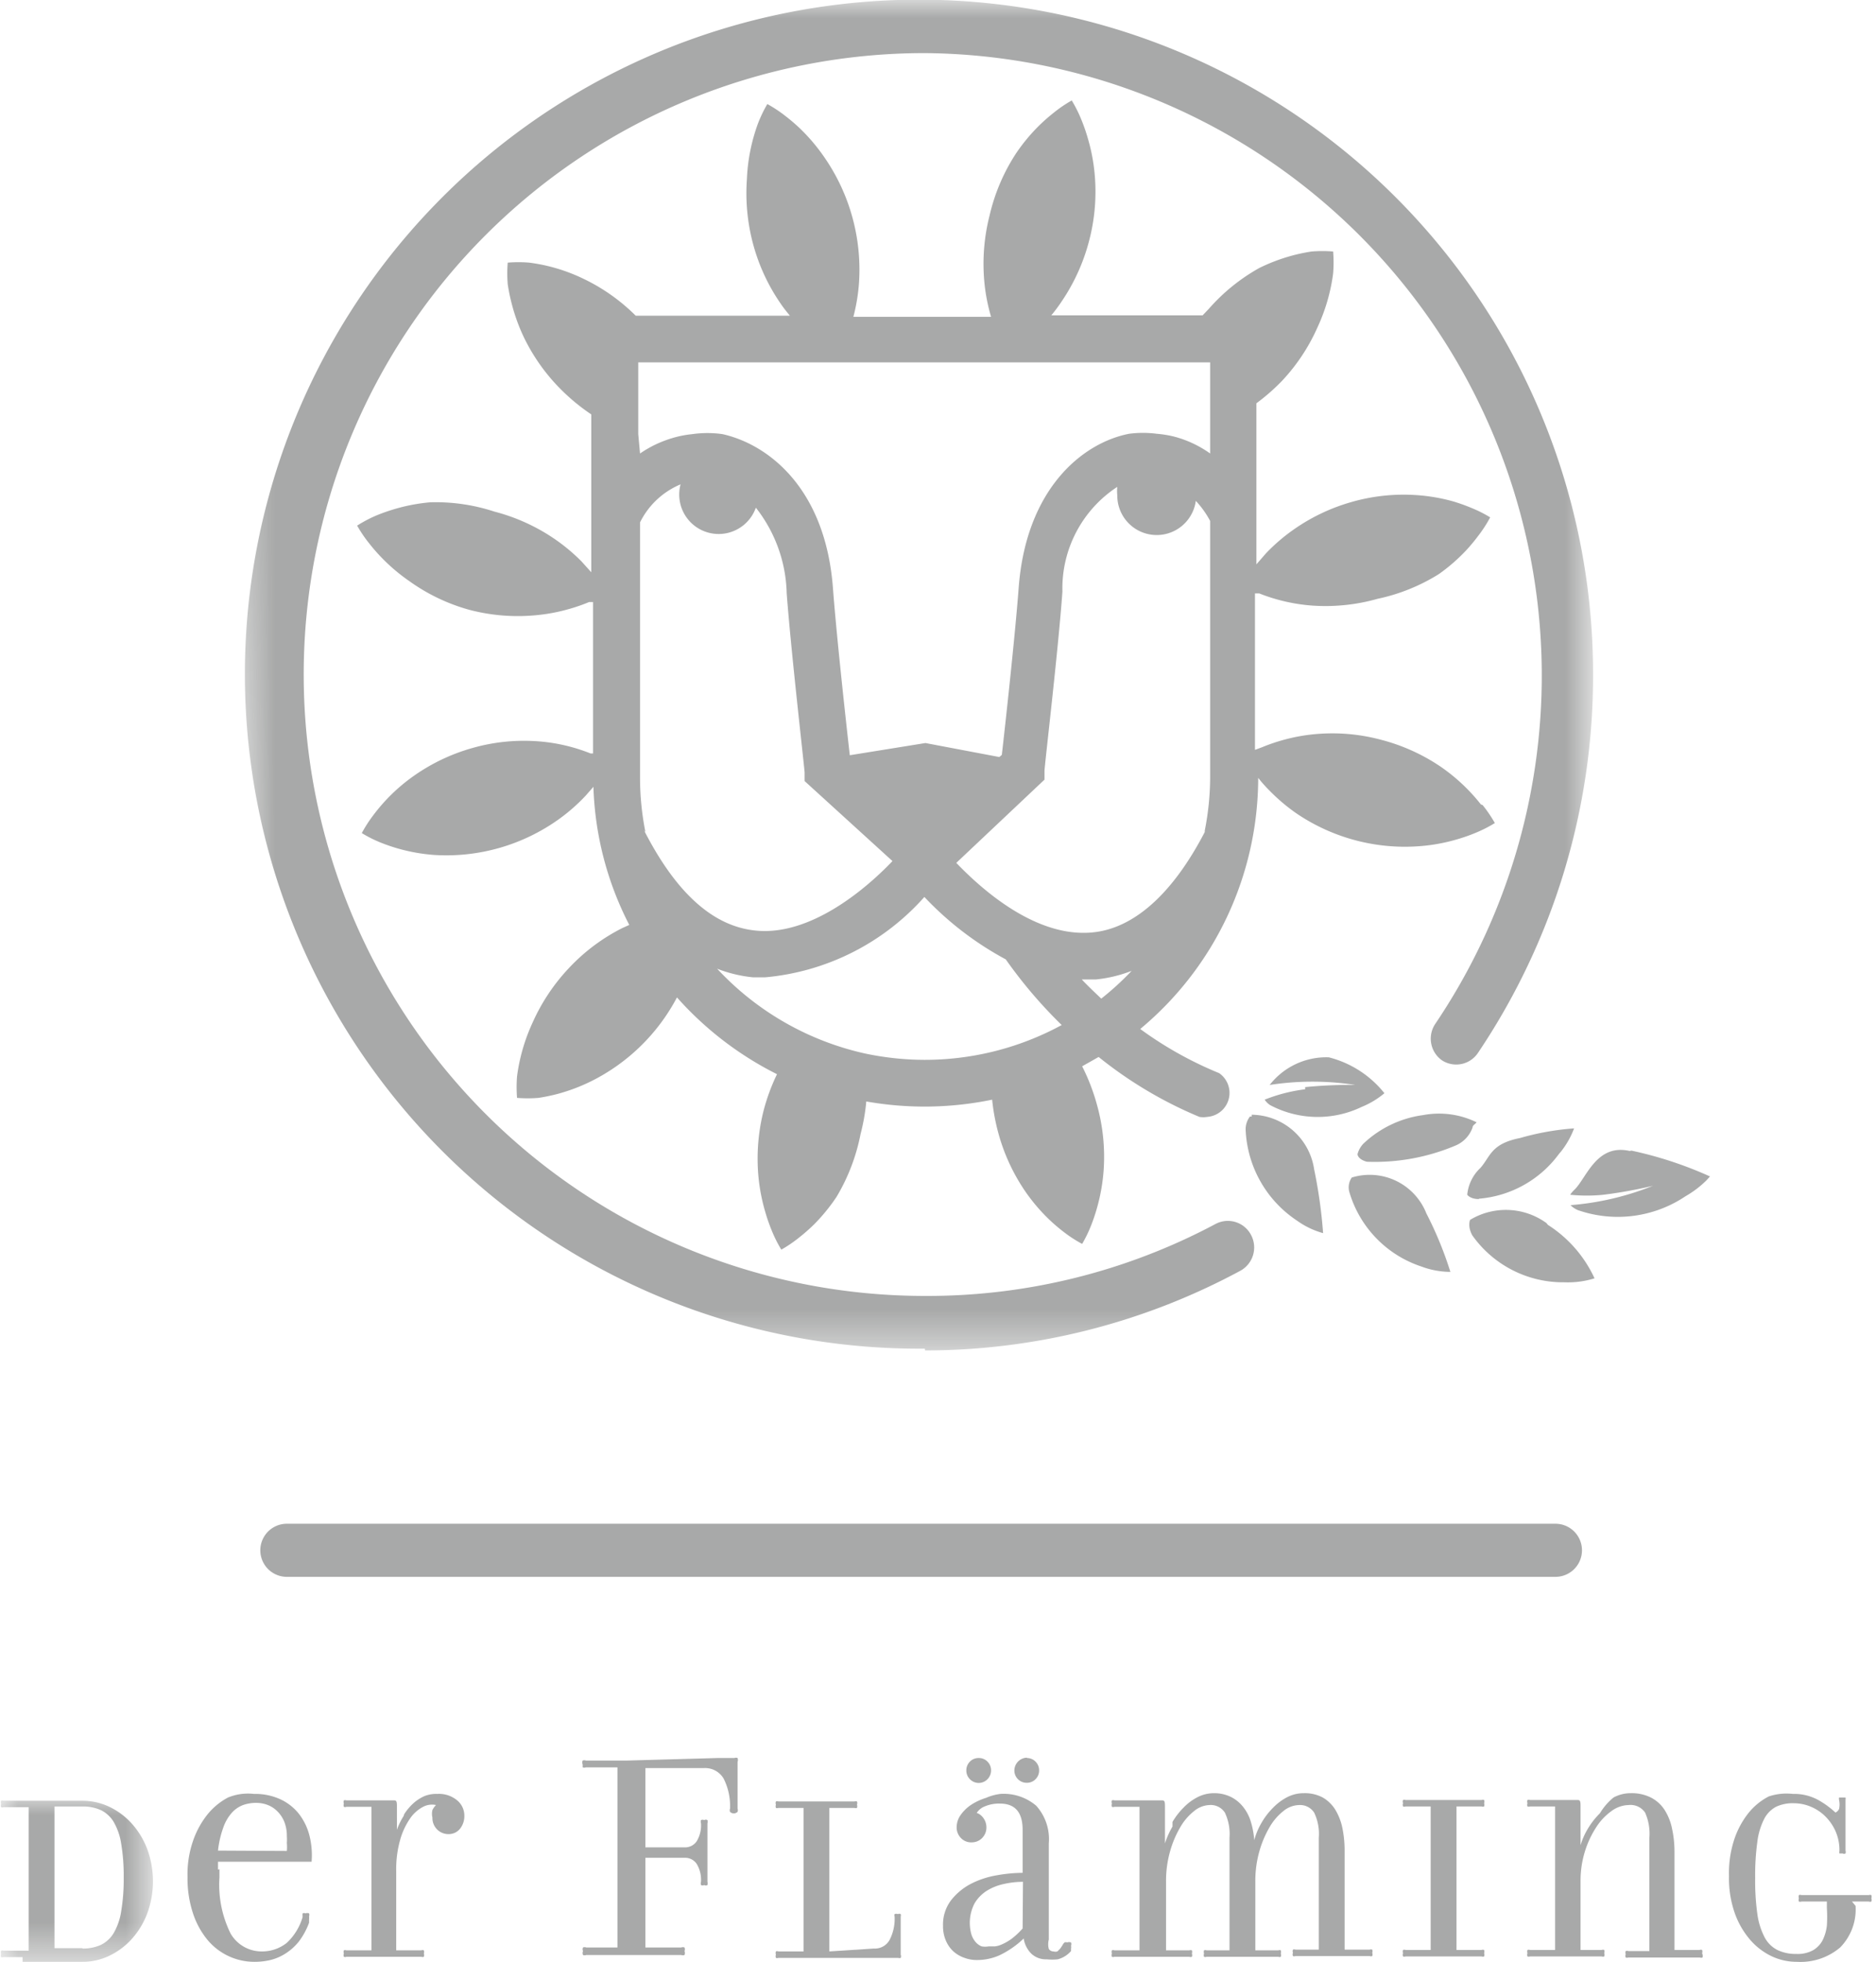 <svg xmlns="http://www.w3.org/2000/svg" xmlns:xlink="http://www.w3.org/1999/xlink" viewBox="0 0 52.32 54.69">
  <defs>
    <style>
      .a { fill: #fff; }
      .b { opacity: 0.38; }
      .c { fill: #1a1d1c; }
      .d { mask: url(#a); }
      .e { mask: url(#b); }
    </style>
    <mask id="a" x="6.16" y="0" width="38.27" height="37.59" maskUnits="userSpaceOnUse">
      <polygon class="a" points="44.43 0 6.16 0 7.16 37.59 44.43 37.59 44.43 0"/>
    </mask>
    <mask id="b" x="0" y="50.08" width="4.27" height="4.51" maskUnits="userSpaceOnUse">
      <polygon class="a" points="0 50.08 0 54.59 4.27 54.59 4.27 50.08 0 50.08"/>
    </mask>
  </defs>
  <title>Element 2</title>
  <g class="b">
    <g>
      <path class="c" d="M34.91,31.12l-.05,0a.58.58,0,0,0-.12.37,3.2,3.2,0,0,0,1.43,2.53,2.29,2.29,0,0,0,.73.35,13.64,13.64,0,0,0-.25-1.78,1.78,1.78,0,0,0-1.74-1.52"/>
      <path class="c" d="M36.4,30.36a4.59,4.59,0,0,0-1.13.29.53.53,0,0,0,.15.15,2.83,2.83,0,0,0,2.56.05,2.35,2.35,0,0,0,.63-.38,2.89,2.89,0,0,0-1.55-1,2,2,0,0,0-1.65.77,7.81,7.81,0,0,1,2.39,0,12.57,12.57,0,0,0-1.4.06"/>
      <path class="c" d="M37.7,32.82h0a.48.48,0,0,0-.06.43,3.11,3.11,0,0,0,2,2.05,2.34,2.34,0,0,0,.81.15,10.24,10.24,0,0,0-.67-1.63,1.7,1.7,0,0,0-2.08-1"/>
      <path class="c" d="M41.18,31.28a2.39,2.39,0,0,0-1.49-.2,3,3,0,0,0-1.67.8.67.67,0,0,0-.16.29s0,.14.26.21a5.78,5.78,0,0,0,2.47-.45.85.85,0,0,0,.48-.51c0-.06.08-.09.11-.14"/>
      <path class="c" d="M43.13,34.09A1.93,1.93,0,0,0,41,34s-.08.17.06.43a3.1,3.1,0,0,0,2.57,1.31,2.5,2.5,0,0,0,.84-.11,3.5,3.5,0,0,0-1.3-1.49"/>
      <path class="c" d="M41.25,33.41a3.08,3.08,0,0,0,2.23-1.25l.06-.07a2.41,2.41,0,0,0,.36-.64,7.41,7.41,0,0,0-1.51.27c-.81.16-.82.51-1.1.83a1.18,1.18,0,0,0-.37.75s.08.12.32.12"/>
      <path class="c" d="M45.45,32.08c-.92-.21-1.2.74-1.53,1.07a.91.91,0,0,0-.13.15,4.61,4.61,0,0,0,.93,0,12.62,12.62,0,0,0,1.38-.25,7.81,7.81,0,0,1-2.3.54.64.64,0,0,0,.21.14,3.39,3.39,0,0,0,3-.39,2.8,2.8,0,0,0,.58-.44l.1-.11a10.8,10.8,0,0,0-2.19-.72"/>
      <g class="d">
        <path class="c" d="M25.79,37.59A18.8,18.8,0,1,1,44.43,18.8a18.82,18.82,0,0,1-3.22,10.56.73.73,0,0,1-1,.19.74.74,0,0,1-.19-1A17.35,17.35,0,0,0,25.79,1.48a17.32,17.32,0,0,0,0,34.64,17.08,17.08,0,0,0,8.1-2,.73.73,0,0,1,1,.3.74.74,0,0,1-.3,1,18.54,18.54,0,0,1-8.79,2.22"/>
      </g>
      <path class="c" d="M33.6,23.19h0c-.91,1.75-2,2.7-3.15,2.8-1.56.14-3.05-1.18-3.78-1.94l2.46-2.32,0-.24c0-.14.38-3.33.5-5a3.38,3.38,0,0,1,1.53-2.92,1.12,1.12,0,0,0,0,.23,1.1,1.1,0,0,0,2.19.16,2.62,2.62,0,0,1,.4.56v7.15a7.75,7.75,0,0,1-.15,1.48Zm-2.88,4.65c-.2-.19-.39-.37-.55-.54h.39a3.8,3.8,0,0,0,1-.24,8,8,0,0,1-.88.8Zm-1.28.82a8,8,0,0,1-3.66.88,8.09,8.09,0,0,1-1.67-.18A8,8,0,0,1,20,27a3.8,3.8,0,0,0,1,.24h.34A6.74,6.74,0,0,0,25.78,25a8.91,8.91,0,0,0,2.27,1.74,13,13,0,0,0,1.56,1.83l-.17.09ZM18,23.19h0a7.76,7.76,0,0,1-.15-1.51V14.56a2.21,2.21,0,0,1,1.13-1.06,1.1,1.1,0,0,0,2.1.65,4,4,0,0,1,.86,2.38c.12,1.62.49,4.82.5,5l0,.24L24.89,24c-.82.86-2.32,2.07-3.78,1.94-1.18-.1-2.23-1-3.15-2.8ZM17.8,12.1v-2H33.75v2.54a3.07,3.07,0,0,0-1-.47,3,3,0,0,0-.49-.08,3,3,0,0,0-.77,0c-1.29.25-2.87,1.52-3.08,4.29-.1,1.34-.38,3.88-.47,4.66l-.07.06-2.06-.39-2.11.34h0c-.09-.79-.37-3.32-.47-4.66-.21-2.77-1.79-4-3.08-4.29a3,3,0,0,0-.84,0,3,3,0,0,0-.74.17,3.13,3.13,0,0,0-.72.37ZM41.3,22.42a5.08,5.08,0,0,0-.36-.41,5.17,5.17,0,0,0-.76-.64,5.35,5.35,0,0,0-1.66-.75,5.24,5.24,0,0,0-1.82-.16,5,5,0,0,0-1,.19,5.1,5.1,0,0,0-.51.18L35,20.9V16.54l.12,0a5,5,0,0,0,1.49.34,5.33,5.33,0,0,0,1.81-.19A5.28,5.28,0,0,0,40.13,16a5.05,5.05,0,0,0,.75-.65,5,5,0,0,0,.35-.42,3.67,3.67,0,0,0,.33-.51,3.6,3.6,0,0,0-.54-.27,4.92,4.92,0,0,0-.51-.18,5.08,5.08,0,0,0-1-.17,5.27,5.27,0,0,0-1.81.19,5.34,5.34,0,0,0-1.65.79,5.1,5.1,0,0,0-.75.65l-.26.3V11.24a5.62,5.62,0,0,0,.71-.62,5.34,5.34,0,0,0,1-1.51,5.14,5.14,0,0,0,.33-.95,5.08,5.08,0,0,0,.1-.54,3.75,3.75,0,0,0,0-.61,3.65,3.65,0,0,0-.6,0,5,5,0,0,0-.53.11,5.08,5.08,0,0,0-.93.35A5.31,5.31,0,0,0,33.72,8.6l-.18.19H29.32a4.76,4.76,0,0,0,.31-.42,5.45,5.45,0,0,0,.75-1.68,5.38,5.38,0,0,0,.15-1.83,5.16,5.16,0,0,0-.19-1,5.1,5.1,0,0,0-.18-.52,3.73,3.73,0,0,0-.27-.54,3.64,3.64,0,0,0-.5.34,5,5,0,0,0-.41.36,5.12,5.12,0,0,0-.64.77A5.36,5.36,0,0,0,27.6,6a5.45,5.45,0,0,0-.15,1.83,5.11,5.11,0,0,0,.19,1H23.8a5.13,5.13,0,0,0,.16-1,5.5,5.5,0,0,0-1-3.49,5.15,5.15,0,0,0-.65-.76,5.08,5.08,0,0,0-.41-.35,3.69,3.69,0,0,0-.5-.33,3.76,3.76,0,0,0-.26.54A5.1,5.1,0,0,0,20.83,5,5.46,5.46,0,0,0,21,6.79a5.36,5.36,0,0,0,.77,1.67c.08.12.17.23.26.34h-4.3l0,0a5.3,5.3,0,0,0-1.5-1.05,4.9,4.9,0,0,0-1.47-.43,3.66,3.66,0,0,0-.6,0,3.71,3.71,0,0,0,0,.6,5.08,5.08,0,0,0,.11.54,5.14,5.14,0,0,0,.34.94,5.34,5.34,0,0,0,1.07,1.49,5.57,5.57,0,0,0,.81.66v4.4l-.27-.3a5.16,5.16,0,0,0-.77-.64,5.36,5.36,0,0,0-1.66-.75A5.25,5.25,0,0,0,12,14a5.07,5.07,0,0,0-1,.19,5.23,5.23,0,0,0-.51.18,3.69,3.69,0,0,0-.53.28,3.76,3.76,0,0,0,.34.5,5,5,0,0,0,.36.41,5.11,5.11,0,0,0,.76.64A5.27,5.27,0,0,0,13.1,17a5.33,5.33,0,0,0,1.82.15,5.07,5.07,0,0,0,1-.19,4.85,4.85,0,0,0,.51-.18l.11,0V21l-.07,0a4.93,4.93,0,0,0-1.49-.34,5.25,5.25,0,0,0-1.81.19,5.35,5.35,0,0,0-1.65.79,5,5,0,0,0-1.1,1.07,3.75,3.75,0,0,0-.33.51,3.61,3.61,0,0,0,.54.27,5,5,0,0,0,1.49.34,5.39,5.39,0,0,0,3.47-1,5.07,5.07,0,0,0,.75-.66l.21-.24a9,9,0,0,0,1,3.85l-.18.08A5.31,5.31,0,0,0,15.85,27a5.44,5.44,0,0,0-1,1.51,5.15,5.15,0,0,0-.33.95,5,5,0,0,0-.1.54,3.74,3.74,0,0,0,0,.6,3.64,3.64,0,0,0,.6,0,5.2,5.2,0,0,0,.53-.11,5.12,5.12,0,0,0,.93-.35,5.45,5.45,0,0,0,2.4-2.34,9.3,9.3,0,0,0,2.79,2.14,5.51,5.51,0,0,0-.37,1,5.45,5.45,0,0,0-.15,1.83,5.19,5.19,0,0,0,.19,1,5,5,0,0,0,.18.52,3.72,3.72,0,0,0,.27.54,3.68,3.68,0,0,0,.5-.34,5.07,5.07,0,0,0,.41-.36,5.13,5.13,0,0,0,.63-.77A5.43,5.43,0,0,0,24,31.61a5.56,5.56,0,0,0,.16-.91,9.32,9.32,0,0,0,3.51-.05,5.74,5.74,0,0,0,.17.92,5.37,5.37,0,0,0,.77,1.66,5.12,5.12,0,0,0,.65.76,5,5,0,0,0,.41.35,3.63,3.63,0,0,0,.51.33,3.7,3.7,0,0,0,.26-.54,5.14,5.14,0,0,0,.17-.52,5.19,5.19,0,0,0,.17-1,5.38,5.38,0,0,0-.19-1.83,5.62,5.62,0,0,0-.41-1.06l.46-.26a11.56,11.56,0,0,0,2.81,1.67h0a.65.65,0,0,0,.22,0A.67.67,0,0,0,34,29.91a10.35,10.35,0,0,1-2.2-1.23,9.11,9.11,0,0,0,3.29-7v0c.1.13.21.25.32.36a5.13,5.13,0,0,0,.76.64,5.39,5.39,0,0,0,3.48.9,5.05,5.05,0,0,0,1-.19,4.85,4.85,0,0,0,.51-.18,3.68,3.68,0,0,0,.53-.27,3.75,3.75,0,0,0-.34-.5Z"/>
      <path class="c" d="M43.38,43.95H8a.74.74,0,0,1,0-1.48H43.38a.74.74,0,0,1,0,1.48"/>
      <g class="e">
        <path class="c" d="M2.3,54.31a1.21,1.21,0,0,0,.51-.1.85.85,0,0,0,.36-.33,1.73,1.73,0,0,0,.21-.61,5.36,5.36,0,0,0,.07-.94,5.35,5.35,0,0,0-.07-.94,1.73,1.73,0,0,0-.21-.61.85.85,0,0,0-.36-.33,1.21,1.21,0,0,0-.51-.1H1.52V54.3H2.3m-1.67.25H.1a.1.1,0,0,1-.07,0,.12.12,0,0,1,0-.09.13.13,0,0,1,0-.09.09.09,0,0,1,.07,0H.8v-4H.1a.1.1,0,0,1-.07,0,.13.13,0,0,1,0-.09.12.12,0,0,1,0-.09.1.1,0,0,1,.07,0H2.3a1.76,1.76,0,0,1,.73.16,2,2,0,0,1,.63.46,2.27,2.27,0,0,1,.44.71,2.61,2.61,0,0,1,0,1.83,2.26,2.26,0,0,1-.44.71,2,2,0,0,1-.63.46,1.72,1.72,0,0,1-.73.16H.63"/>
      </g>
      <path class="c" d="M8,51.59A1.37,1.37,0,0,0,8,51.36a1.21,1.21,0,0,0,0-.18,1.07,1.07,0,0,0-.07-.4.87.87,0,0,0-.19-.29.77.77,0,0,0-.27-.18.89.89,0,0,0-.32-.06,1.06,1.06,0,0,0-.37.06.81.81,0,0,0-.31.21,1.23,1.23,0,0,0-.24.41,2.76,2.76,0,0,0-.15.65Zm-1.88.51c0,.08,0,.15,0,.23a3.07,3.07,0,0,0,.31,1.56,1,1,0,0,0,.89.5A1.1,1.1,0,0,0,8,54.15a1.59,1.59,0,0,0,.44-.72.47.47,0,0,1,0-.1.09.09,0,0,1,.08,0,.13.13,0,0,1,.1,0,.11.11,0,0,1,0,.08.44.44,0,0,1,0,.09l0,.09a2,2,0,0,1-.29.53,1.52,1.52,0,0,1-.37.33,1.39,1.39,0,0,1-.42.18,1.92,1.92,0,0,1-.44.05,1.7,1.7,0,0,1-1.32-.62,2.27,2.27,0,0,1-.4-.74,3.06,3.06,0,0,1-.15-1,2.85,2.85,0,0,1,.15-1,2.46,2.46,0,0,1,.4-.74,1.85,1.85,0,0,1,.58-.48A1.46,1.46,0,0,1,7.08,50a1.69,1.69,0,0,1,.74.15,1.42,1.42,0,0,1,.52.41,1.65,1.65,0,0,1,.29.6,2.24,2.24,0,0,1,.06.73H6.08c0,.07,0,.14,0,.22Z"/>
      <path class="c" d="M11.27,50.57a1.48,1.48,0,0,1,.26-.31,1.18,1.18,0,0,1,.31-.2A.88.88,0,0,1,12.2,50a.79.79,0,0,1,.55.18.55.55,0,0,1,.2.42.56.56,0,0,1-.12.37.4.4,0,0,1-.32.15.44.44,0,0,1-.32-.13.45.45,0,0,1-.13-.33.44.44,0,0,1,0-.21.5.5,0,0,1,.1-.14.53.53,0,0,0-.36.05,1,1,0,0,0-.36.32,2,2,0,0,0-.28.6,3,3,0,0,0-.11.87v2.21h.7a.09.09,0,0,1,.07,0,.13.13,0,0,1,0,.09.12.12,0,0,1,0,.09.1.1,0,0,1-.07,0H9.66a.1.1,0,0,1-.07,0,.12.12,0,0,1,0-.09.13.13,0,0,1,0-.09.09.09,0,0,1,.07,0h.7v-4h-.7a.1.1,0,0,1-.07,0,.13.13,0,0,1,0-.09.12.12,0,0,1,0-.09.1.1,0,0,1,.07,0h.75l.34,0,.22,0c.07,0,.1,0,.1.15V51a1.92,1.92,0,0,1,.19-.39"/>
      <path class="c" d="M24.37,54.31a.47.47,0,0,0,.44-.24,1.28,1.28,0,0,0,.14-.65.1.1,0,0,1,0-.07.12.12,0,0,1,.09,0,.09.09,0,0,1,.08,0,.12.12,0,0,1,0,.07s0,.06,0,.12,0,.14,0,.22,0,.17,0,.26,0,.17,0,.24v.22a.12.12,0,0,1,0,.09.1.1,0,0,1-.07,0H21.71a.1.1,0,0,1-.07,0,.12.12,0,0,1,0-.09.13.13,0,0,1,0-.09.09.09,0,0,1,.07,0h.7v-4h-.7a.1.1,0,0,1-.07,0,.13.13,0,0,1,0-.09.12.12,0,0,1,0-.09.1.1,0,0,1,.07,0h2.12a.1.1,0,0,1,.07,0,.12.12,0,0,1,0,.09.13.13,0,0,1,0,.09.1.1,0,0,1-.07,0h-.7v4Z"/>
      <path class="c" d="M28.64,49a.33.33,0,0,1,.24.1.34.34,0,0,1,.1.24.34.34,0,0,1-.1.25.33.33,0,0,1-.24.1.34.34,0,0,1-.25-.1.34.34,0,0,1-.1-.25.36.36,0,0,1,.35-.35Zm-.11,3.45a2.41,2.41,0,0,0-.53.06,1.49,1.49,0,0,0-.48.19,1.05,1.05,0,0,0-.34.35,1.18,1.18,0,0,0-.09.86.6.6,0,0,0,.12.22.43.43,0,0,0,.17.12.57.57,0,0,0,.19,0h.17a.65.65,0,0,0,.21-.06,1.4,1.4,0,0,0,.26-.15,2.08,2.08,0,0,0,.31-.29ZM27.29,49a.33.33,0,0,1,.25.1.34.34,0,0,1,.1.24.35.35,0,0,1-.1.25.34.34,0,0,1-.49,0,.34.34,0,0,1-.1-.25.34.34,0,0,1,.1-.24.33.33,0,0,1,.24-.1Zm0,1.55a.42.42,0,0,1,.16.16.43.43,0,0,1,.06.22.41.41,0,0,1-.12.3.4.4,0,0,1-.29.12.39.39,0,0,1-.3-.12.42.42,0,0,1-.12-.3.59.59,0,0,1,.11-.34,1.1,1.1,0,0,1,.3-.29,1.65,1.65,0,0,1,.41-.19A1.44,1.44,0,0,1,27.9,50a1.4,1.4,0,0,1,1,.33,1.39,1.39,0,0,1,.35,1.05v2.68a.52.52,0,0,0,0,.26.15.15,0,0,0,.13.07.18.18,0,0,0,.11,0l.08-.08.06-.09a.26.26,0,0,1,.06-.08.09.09,0,0,1,.07,0,.16.16,0,0,1,.11,0,.12.12,0,0,1,0,.09.19.19,0,0,1,0,.08l0,.07a.74.74,0,0,1-.37.23,1.55,1.55,0,0,1-.31,0,.59.59,0,0,1-.43-.16.76.76,0,0,1-.21-.42,2.58,2.58,0,0,1-.68.47,1.55,1.55,0,0,1-.61.13,1,1,0,0,1-.36-.06.92.92,0,0,1-.31-.18.88.88,0,0,1-.21-.3,1,1,0,0,1-.08-.41,1.12,1.12,0,0,1,.22-.71,1.69,1.69,0,0,1,.55-.46,2.48,2.48,0,0,1,.72-.24,4.2,4.2,0,0,1,.73-.07V51q0-.73-.63-.73a1,1,0,0,0-.43.08.46.46,0,0,0-.22.18Z"/>
      <path class="c" d="M32.7,50.78a2,2,0,0,1,.31-.4,1.47,1.47,0,0,1,.39-.29,1,1,0,0,1,.45-.11,1.06,1.06,0,0,1,.47.1,1,1,0,0,1,.34.27,1.21,1.21,0,0,1,.22.41,2.31,2.31,0,0,1,.1.53,1.93,1.93,0,0,1,.2-.48,2,2,0,0,1,.32-.42,1.54,1.54,0,0,1,.4-.3,1,1,0,0,1,.46-.11,1.06,1.06,0,0,1,.53.12,1,1,0,0,1,.35.34,1.61,1.61,0,0,1,.2.52,3.14,3.14,0,0,1,.06.64v2.74h.7a.09.09,0,0,1,.07,0,.13.13,0,0,1,0,.09.12.12,0,0,1,0,.09.1.1,0,0,1-.07,0H36.13a.1.1,0,0,1-.07,0,.11.11,0,0,1,0-.09.12.12,0,0,1,0-.09.1.1,0,0,1,.07,0h.65V51.22a1.36,1.36,0,0,0-.13-.7.47.47,0,0,0-.42-.21.72.72,0,0,0-.44.17,1.57,1.57,0,0,0-.39.46,2.85,2.85,0,0,0-.28.67,3,3,0,0,0-.11.83v1.92h.64a.09.09,0,0,1,.07,0,.13.13,0,0,1,0,.09.12.12,0,0,1,0,.09.1.1,0,0,1-.07,0h-2a.1.1,0,0,1-.07,0,.12.12,0,0,1,0-.09.13.13,0,0,1,0-.09.09.09,0,0,1,.07,0h.64V51.22a1.39,1.39,0,0,0-.13-.7.47.47,0,0,0-.43-.21.72.72,0,0,0-.43.17,1.57,1.57,0,0,0-.39.46,2.83,2.83,0,0,0-.28.67,3,3,0,0,0-.11.83v1.92h.65a.1.1,0,0,1,.07,0,.12.12,0,0,1,0,.09.11.11,0,0,1,0,.09.1.1,0,0,1-.07,0H31.08a.1.1,0,0,1-.07,0,.12.12,0,0,1,0-.09.13.13,0,0,1,0-.09.09.09,0,0,1,.07,0h.7v-4h-.7a.1.1,0,0,1-.07,0,.13.13,0,0,1,0-.09.12.12,0,0,1,0-.09.1.1,0,0,1,.07,0h.75l.34,0,.22,0c.07,0,.1,0,.1.15v1.05a2.3,2.3,0,0,1,.21-.47"/>
      <path class="c" d="M41.09,54.35h.23a.09.09,0,0,1,.07,0,.13.13,0,0,1,0,.09.12.12,0,0,1,0,.09.1.1,0,0,1-.07,0H39.2a.1.1,0,0,1-.07,0,.12.12,0,0,1,0-.09.13.13,0,0,1,0-.09.09.09,0,0,1,.07,0h.7v-4h-.7a.1.1,0,0,1-.07,0,.13.13,0,0,1,0-.09.12.12,0,0,1,0-.09.1.1,0,0,1,.07,0h2.12a.1.1,0,0,1,.07,0,.12.12,0,0,1,0,.09.13.13,0,0,1,0,.09.1.1,0,0,1-.07,0h-.7v4h.47"/>
      <path class="c" d="M47.48,54.47a.12.12,0,0,1,0,.09.1.1,0,0,1-.07,0h-2a.1.1,0,0,1-.07,0,.11.11,0,0,1,0-.09.12.12,0,0,1,0-.09.1.1,0,0,1,.07,0H46V51.22a1.44,1.44,0,0,0-.12-.7.49.49,0,0,0-.46-.21.84.84,0,0,0-.48.17,1.64,1.64,0,0,0-.43.46,2.68,2.68,0,0,0-.31.67,2.76,2.76,0,0,0-.12.83v1.91h.59a.09.09,0,0,1,.07,0,.13.13,0,0,1,0,.09.12.12,0,0,1,0,.09.1.1,0,0,1-.07,0h-2a.1.1,0,0,1-.07,0,.12.12,0,0,1,0-.09.13.13,0,0,1,0-.09.09.09,0,0,1,.07,0h.7v-4h-.7a.1.1,0,0,1-.07,0,.13.13,0,0,1,0-.09.12.12,0,0,1,0-.09.1.1,0,0,1,.07,0h.75l.34,0,.22,0c.07,0,.1,0,.1.15v1.11a2,2,0,0,1,.21-.47,2.13,2.13,0,0,1,.33-.42A1.69,1.69,0,0,1,45,50.1a1,1,0,0,1,.48-.12,1.19,1.19,0,0,1,.56.12,1,1,0,0,1,.38.34,1.52,1.52,0,0,1,.21.52,3,3,0,0,1,.07.65v2.74h.7a.09.09,0,0,1,.07,0,.13.13,0,0,1,0,.09"/>
      <path class="c" d="M51.75,53.12a1.51,1.51,0,0,1-.43,1.16,1.71,1.71,0,0,1-1.21.4,1.63,1.63,0,0,1-.73-.17,1.84,1.84,0,0,1-.6-.48,2.32,2.32,0,0,1-.41-.74,2.94,2.94,0,0,1-.15-1,3,3,0,0,1,.14-1,2.39,2.39,0,0,1,.39-.74,1.75,1.75,0,0,1,.58-.48A1.56,1.56,0,0,1,50,50a1.4,1.4,0,0,1,.71.17,2.49,2.49,0,0,1,.48.35.21.21,0,0,0,.1-.1.57.57,0,0,0,0-.25.2.2,0,0,1,0-.07s0,0,.08,0,.09,0,.1,0a.2.2,0,0,1,0,.07v1.41a.14.14,0,0,1,0,.08.09.09,0,0,1-.08,0s-.07,0-.09,0a.18.18,0,0,1,0-.07,1.31,1.31,0,0,0-.1-.53,1.34,1.34,0,0,0-.28-.42,1.26,1.26,0,0,0-.41-.28,1.23,1.23,0,0,0-.48-.1,1.09,1.09,0,0,0-.5.1.8.8,0,0,0-.33.34,1.93,1.93,0,0,0-.19.64,6.91,6.91,0,0,0-.06,1,6.72,6.72,0,0,0,.06,1,2,2,0,0,0,.2.65.83.83,0,0,0,.36.36,1.16,1.16,0,0,0,.52.11.9.9,0,0,0,.47-.1.7.7,0,0,0,.27-.28,1.23,1.23,0,0,0,.12-.41,3.81,3.81,0,0,0,0-.49V53h-.71a.1.1,0,0,1-.07,0,.12.12,0,0,1,0-.09.13.13,0,0,1,0-.09.09.09,0,0,1,.07,0h1.88a.1.1,0,0,1,.07,0,.13.13,0,0,1,0,.09.12.12,0,0,1,0,.09.1.1,0,0,1-.07,0h-.47Z"/>
      <path class="c" d="M16.85,49.26h-.51a.12.12,0,0,1-.09,0s0,0,0-.08a.14.14,0,0,1,0-.11.13.13,0,0,1,.09,0H17.5L20,49l.26,0,.22,0a.12.12,0,0,1,.09,0,.16.16,0,0,1,0,.11v.26c0,.09,0,.19,0,.3s0,.22,0,.32,0,.19,0,.27,0,.13,0,.15a.13.13,0,0,1,0,.09.15.15,0,0,1-.21,0,.13.13,0,0,1,0-.09,1.7,1.7,0,0,0-.18-.84.6.6,0,0,0-.55-.29H18v2.21H19.1a.39.39,0,0,0,.33-.17.85.85,0,0,0,.12-.5.14.14,0,0,1,0-.09.11.11,0,0,1,.09,0,.09.09,0,0,1,.09,0,.16.16,0,0,1,0,.09s0,0,0,.08,0,.08,0,.15,0,.14,0,.23,0,.21,0,.36,0,.25,0,.35,0,.18,0,.24,0,.1,0,.14,0,.06,0,.08a.17.17,0,0,1,0,.09.09.09,0,0,1-.09,0,.1.1,0,0,1-.09,0,.15.15,0,0,1,0-.09.86.86,0,0,0-.12-.5.39.39,0,0,0-.33-.17H18v2.5h1a.12.12,0,0,1,.09,0,.12.12,0,0,1,0,.1.14.14,0,0,1,0,.11.13.13,0,0,1-.09,0H16.35a.13.13,0,0,1-.09,0,.14.14,0,0,1,0-.11.12.12,0,0,1,0-.1.12.12,0,0,1,.09,0h.87V49.26Z"/>
    </g>
  </g>
</svg>
